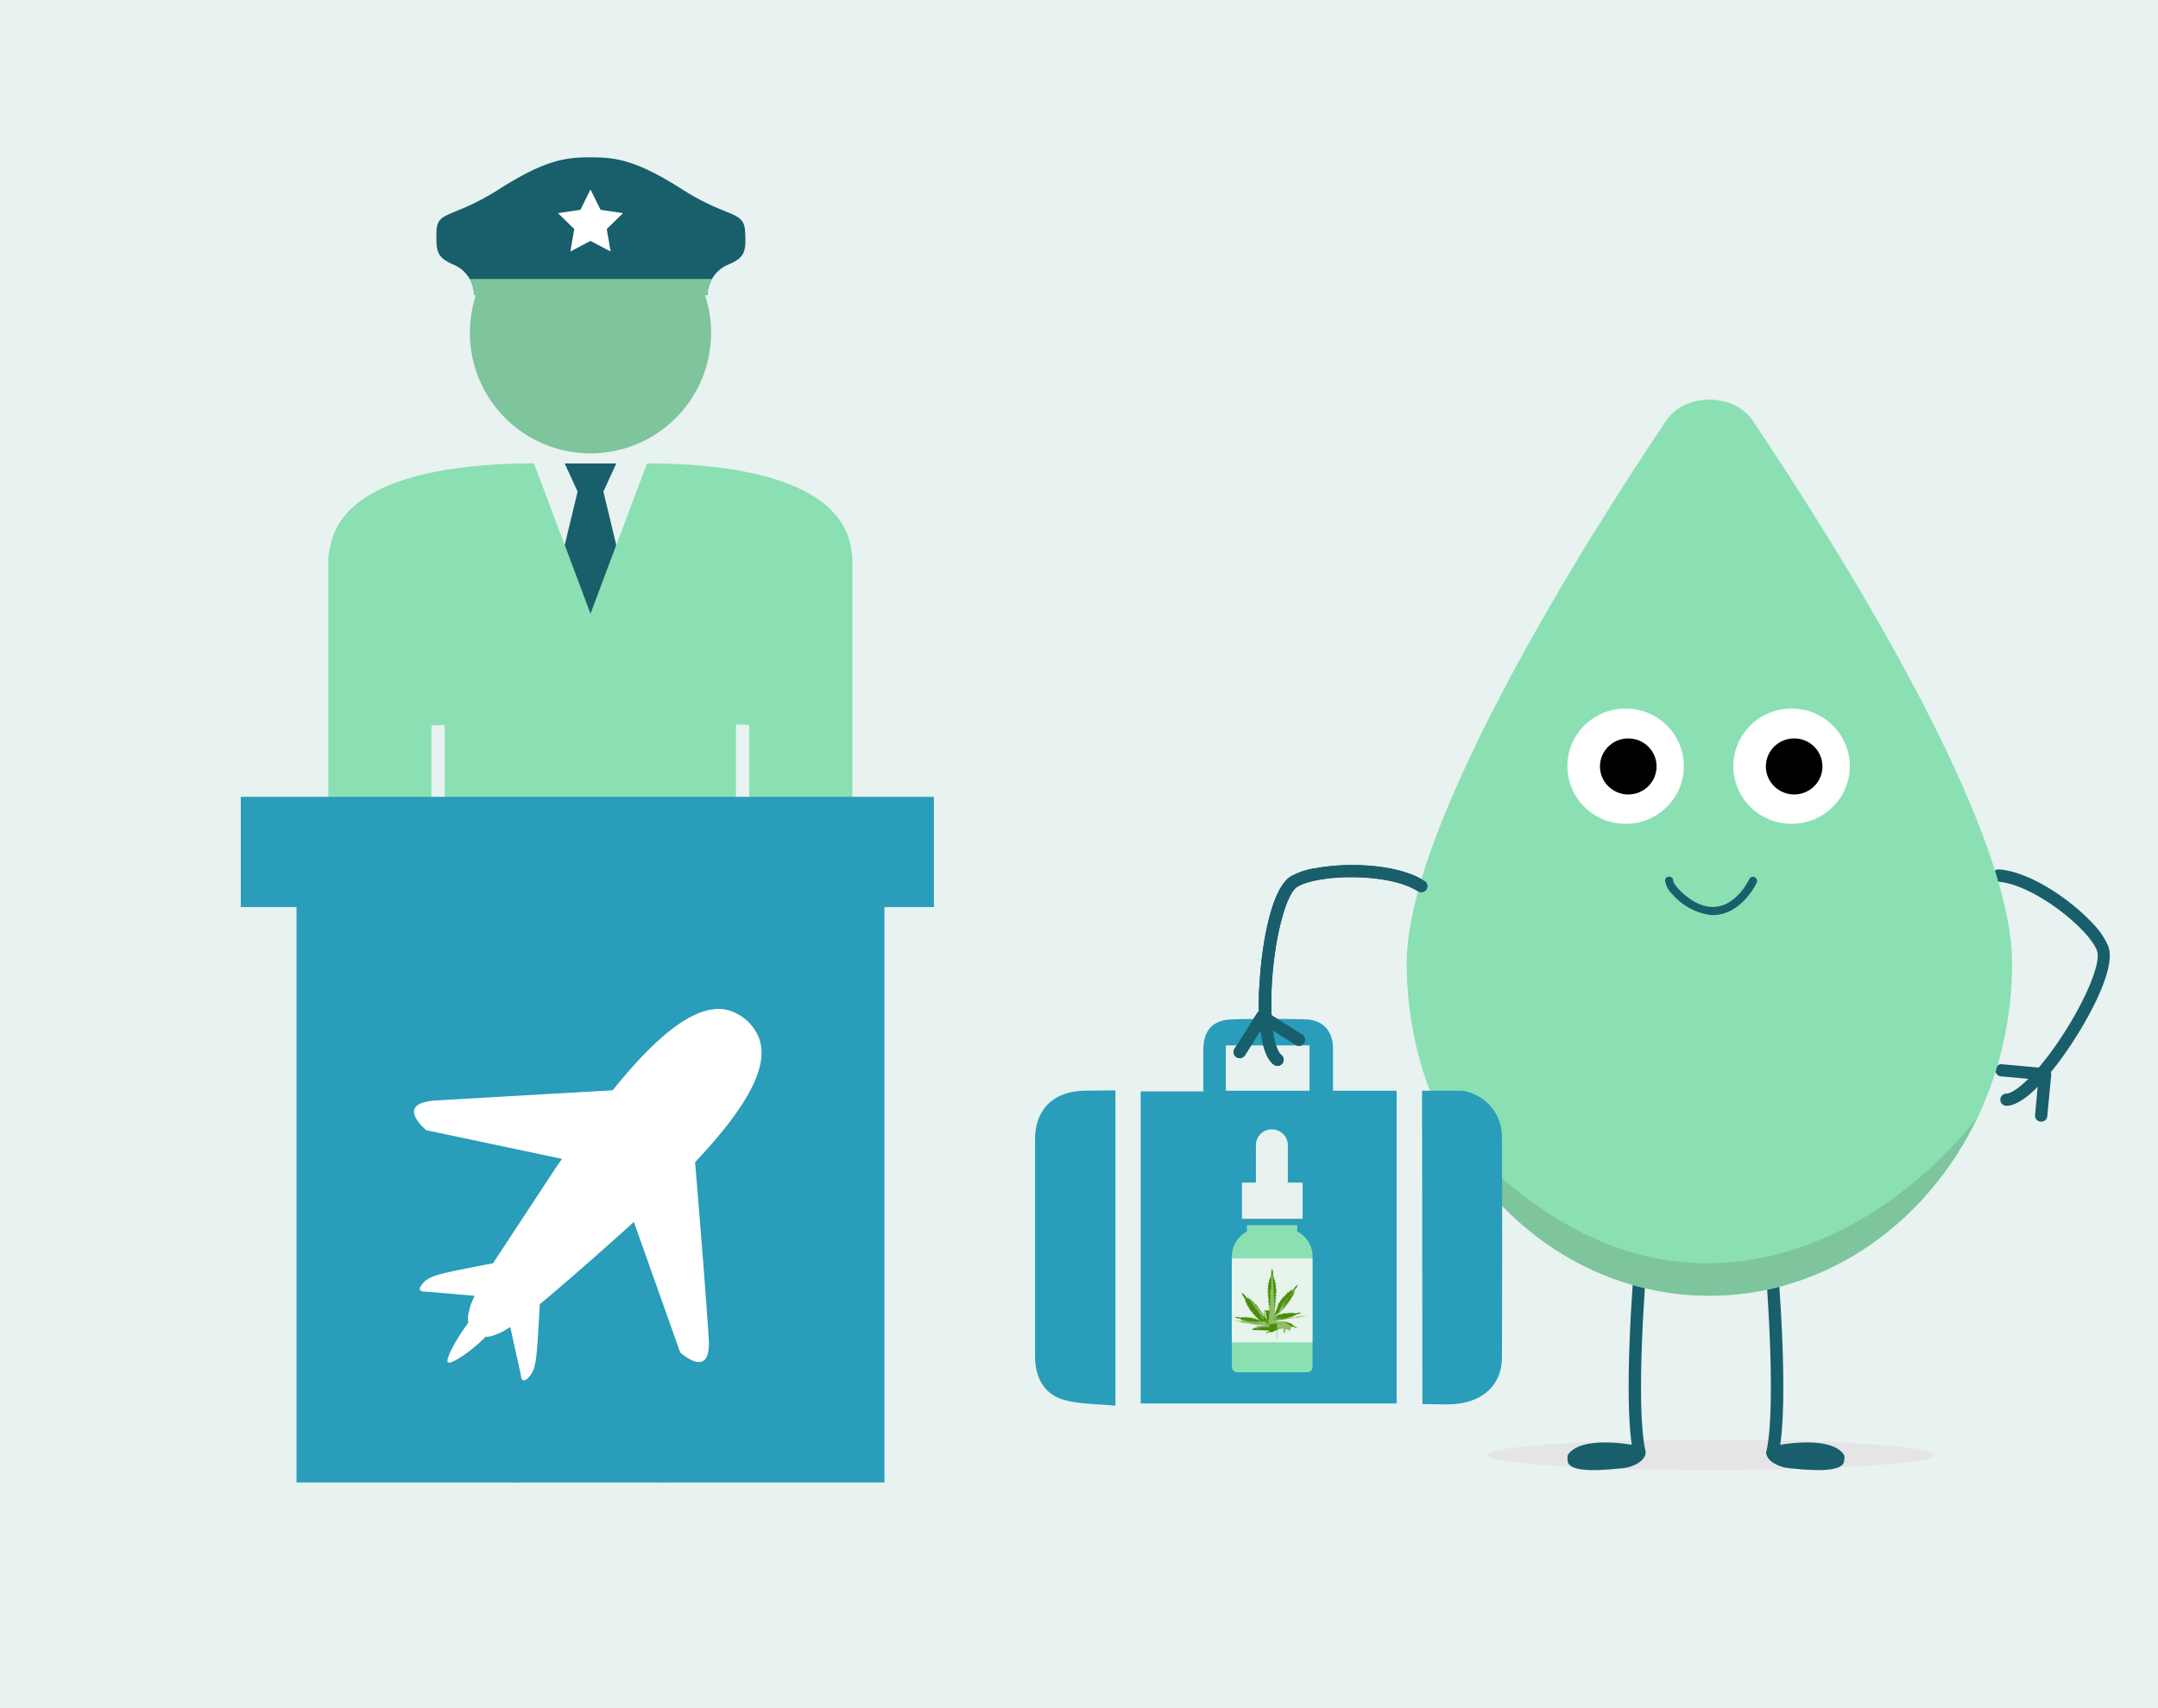 <?xml version="1.0" encoding="UTF-8"?> <svg xmlns="http://www.w3.org/2000/svg" xmlns:xlink="http://www.w3.org/1999/xlink" viewBox="0 0 326.39 258.37"><path d="M0 0h326.4v258.37H0z" fill="#e8f2f1"></path><path d="M107.55 50.34A18.24 18.24 0 1 1 89.31 32.1a18.24 18.24 0 0 1 18.24 18.24z" fill="#7ec49c"></path><path d="M128.7 82.8c-1.93-11-19.85-12.7-30.84-12.7L89.3 92.86 80.77 70.1c-11 0-28.92 1.7-30.85 12.7a7.84 7.84 0 0 0-.27 2v61.93a7.81 7.81 0 1 0 15.61 0v-37l2-.05v104.66c0 5.47 5.52 9.9 11 9.9a9.9 9.9 0 0 0 9.9-9.9v-63.7h2.25v63.7a9.9 9.9 0 0 0 9.9 9.9c5.47 0 11-4.43 11-9.9V109.6l2 .05v37a7.8 7.8 0 1 0 15.6 0v-61.9a7.84 7.84 0 0 0-.22-1.95z" fill="#8ae0b2"></path><path d="M91.26 74.36l1.95-4.25h-7.8l1.95 4.25-1.95 8.1 3.9 10.4 3.9-10.4-1.95-8.1zm11.86-45.76c-7.07-4.5-10.16-4.8-13.8-4.8s-6.74.3-13.8 4.8-9.4 3.2-9.5 6.4.1 4 2.82 5.14a5.13 5.13 0 0 1 2.88 4.5H107a5.13 5.13 0 0 1 2.89-4.5c2.72-1.12 3-1.92 2.8-5.14s-2.52-1.9-9.58-6.4z" fill="#185f6b"></path><path d="M89.3 36.44l3.05 1.6-.58-3.4 2.46-2.4-3.4-.5-1.52-3.08-1.52 3.08-3.4.5 2.46 2.4-.58 3.4 3.04-1.6z" fill="#fff"></path><path d="M71 42.2a4.68 4.68 0 0 1 .69 2.47H107a4.68 4.68 0 0 1 .69-2.47z" fill="#7ec49c"></path><g fill="#299db9"><path d="M44.85 137.2h88.92v87.05H44.85z"></path><path d="M36.42 120.54h104.83v16.67H36.42z"></path></g><path d="M107.2 202.6c-.5-8.16-2.07-26.8-2.07-26.8 7.2-7.63 10.5-13.28 10-17.37a6.73 6.73 0 0 0-.29-1.29 7.05 7.05 0 0 0-5-4.4 5.79 5.79 0 0 0-1.32-.11c-4.1.1-9.27 4.12-15.86 12.3l-26.83 1.54c-6.34.48-1.34 4.5-1.34 4.5L85 175.3l-1.1 1.6-9.34 14.2c-8.45 1.62-9.63 1.85-10.7 3.14s.53 1.14.53 1.14l7.4.64c-.24.5-.45 1-.6 1.36v.07l-.16.45v.08c0 .14-.08.27-.1.4s0 0 0 0a3.56 3.56 0 0 0-.09.39 2.86 2.86 0 0 0 0 1.31c-2 2.68-3.52 5.65-3.1 6s3.34-1.45 5.7-3.87a3 3 0 0 0 1.13-.17 3.57 3.57 0 0 0 .38-.14l.38-.17h.08l.42-.22h.06a19.35 19.35 0 0 0 1.28-.78l1.6 7.23s.05 1.66 1.2.38 1.2-2.45 1.67-11.05c3-2.48 7.13-6.07 12.8-11.15l1.43-1.3 7 19.73s4.7 4.37 4.33-1.97z" fill="#fff"></path><g fill="#185f6b"><path d="M310 161.9a.89.89 0 0 0-.61-.31l-6.55-.6a.92.92 0 1 0-.17 1.83l5.62.52-.5 5.37a.93.93 0 0 0 1.85.17l.6-6.3a.92.92 0 0 0-.21-.67z"></path><path d="M316.8 140c-3.36-3.76-9.7-8.14-14.45-8.48a.93.93 0 0 0-1 .86.92.92 0 0 0 .86 1c5.32.37 13.68 7.07 14.95 10.42.72 1.9-2 8.17-6 14-3.6 5.22-6.52 7.6-7.7 7.63a.92.92 0 1 0 0 1.84c3.1 0 7.5-5.9 9.23-8.44 2.9-4.2 7.48-12.26 6.18-15.68a10.92 10.92 0 0 0-2.06-3.15z"></path><use xlink:href="#B"></use><path d="M196.97 156.44L191.4 153m-.9-4.23c-.17 3-.3 10.35 2.14 12.25"></path><use xlink:href="#C"></use></g><ellipse cx="258.81" cy="220.08" rx="33.79" ry="2.31" fill="#e5e5e5"></ellipse><g fill="#185f6b"><path d="M238 221.38a.92.92 0 0 1-.73-1.49c1.8-2.23 7-1.74 9.53-1.34-1.15-7.76.16-24.45.22-25.2a1 1 0 0 1 1-.84.93.93 0 0 1 .86 1c0 .2-1.53 19.3 0 26a.94.94 0 0 1-1.11 1.1c-3.07-.65-7.9-.95-9 .44a1 1 0 0 1-.77.33z"></path><path d="M237.16 220.5c-.82 2.72 6.5 1.74 8.2 1.6s3.5-1.15 3.5-2.3-1.74-.7-3.45-.8-7.83.08-8.25 1.5zm40.84.88a.94.94 0 0 1-.73-.34c-1.12-1.4-6-1.1-9-.44a.92.92 0 0 1-.85-.26.88.88 0 0 1-.25-.84c1.5-6.7 0-25.8 0-26a.93.93 0 0 1 1.85-.15c.06.75 1.38 17.44.23 25.2 2.53-.4 7.72-.9 9.52 1.34a.91.91 0 0 1-.14 1.29.93.93 0 0 1-.63.2z"></path><path d="M278.86 220.5c.82 2.72-6.5 1.74-8.2 1.6s-3.5-1.15-3.5-2.3 1.74-.7 3.45-.8 7.82.08 8.25 1.5z"></path></g><path d="M265.08 63.63c-2.85-4.24-10.24-4.24-13.08 0-12.65 18.8-39.24 61.3-39.24 82.05 0 27.8 20.5 50.33 45.78 50.33s45.78-22.53 45.78-50.33c0-21.18-26.6-63.24-39.24-82.05z" fill="#8ae0b2"></path><g fill="#fff"><ellipse cx="245.87" cy="115.9" rx="8.81" ry="8.72"></ellipse><ellipse cx="270.97" cy="115.9" rx="8.81" ry="8.72"></ellipse></g><path d="M217 167c7.3 17.16 23.13 29 41.5 29 17.62 0 32.93-10.95 40.58-27 0 0-15.95 22.1-41 22.1S217 167 217 167z" fill="#7ec49c"></path><path d="M259 138.42h-.23a9.2 9.2 0 0 1-5.76-3.08 3.67 3.67 0 0 1-1.18-2.14.62.62 0 0 1 1.24.06c.07.7 2.9 3.82 5.75 3.93 3.74.18 5.73-4.17 5.75-4.2a.63.63 0 0 1 .83-.3.61.61 0 0 1 .3.81c-.08.2-2.32 4.93-6.7 4.93z" fill="#185f6b"></path><ellipse cx="246.27" cy="115.94" rx="4.28" ry="4.24"></ellipse><ellipse cx="271.36" cy="115.94" rx="4.28" ry="4.24"></ellipse><path d="M172.53 212.3v-47.2H182v-6.3c0-2.9 1.4-4.5 4.32-4.6q5.57-.15 11.13 0c2.66.08 4.15 1.77 4.16 4.43V165h9.63v47.3zM185.4 165h12.66v-6.86H185.4zm-16.7-.06v47.7c-2.62-.26-5.26-.2-7.7-.86-3.1-.84-4.43-3.44-4.45-6.53v-33c.05-4.62 3-7.25 7.68-7.26zm46.38.06h6a7 7 0 0 1 6.08 6.85q.07 16.77 0 33.54c0 4-2.82 6.67-7.16 7-1.57.12-3.15 0-4.87 0z" fill="#299db9"></path><path d="M196.2 186.3v-1.76h-7.6v1.76a4.24 4.24 0 0 0-2.28 3.75v16.74a.8.8 0 0 0 .84.79h10.54a.79.79 0 0 0 .82-.79V190a4.26 4.26 0 0 0-2.31-3.71z" fill="#8ae0b2"></path><path d="M196.33 185.13c0 .1 0 .14-.13.14h-7.58a.14.14 0 0 1-.16-.14v-.08c0-.1.07-.2.16-.2h7.58c.1 0 .13.12.13.2z" fill="#d0dfdf"></path><g fill="#e8f2f1"><path d="M194.78 173.1a2.42 2.42 0 0 0-4.83 0v5.9h4.83v-5.84z"></path><path d="M187.84 184.4v-5.35c0-.08 0-.16.12-.16h8.9a.17.17 0 0 1 .16.16v5.35z"></path></g><path d="M196.85 185.33H188c-.08 0-.12 0-.12-.1v-.82H197v.82c0 .08-.07.1-.15.1z" fill="#299db9"></path><path d="M186.3 190.35h12.2v12.7h-12.2z" fill="#e6f4eb"></path><path d="M189.4 201.18c-.07 0-.07-.05-.07-.06l.24-.07c-.07 0-.07 0-.07-.06l.24-.05c-.07 0-.07 0-.07-.06h.26c-.06-.06-.06-.08-.06-.08h.24v-.07h.57l-.05-.05c-.05-.05 0 0 0 0h.23c-.05-.06 0-.07 0-.07h.2v-.07c0-.07 0 0 0 0h.2v-.06c0-.06 0 0 0 0h.18v-.05c0-.05 0 0 0 0h.43a0 0 0 0 1 0 0h-.36v-.06h-.37a.05.05 0 0 1 0 0h-.23v-.06l-.3.1s0-.05.05-.1l-.35.1a.21.21 0 0 1 0-.11l-.33.1s0-.07.05-.12l-.34.08s0-.08.06-.13l-.4.06s0-.06.06-.13l-.4.06s0-.08.06-.14h-.37a0 0 0 0 1 0 0s0-.06.06-.13h-.4a0 0 0 0 1 0 0l.1-.1h-.38l.1-.12h-.37l.1-.1h-.3l.08-.1-.28-.07a1.68 1.68 0 0 1-.56-.18l-.1-.07h.22a1.73 1.73 0 0 1 .49.08l.28.06v-.1l.3.07v-.13l.34.14v-.14a0 0 0 0 1 0 0l.34.16c-.05-.12 0-.13 0-.14l.34.2a.42.42 0 0 1 0-.16l.32.18v-.13l.35.24a.37.37 0 0 1 0-.14l.33.23v-.14l.27.22v-.13l.26.22a.34.34 0 0 1 0-.11l.26.24v-.1l.23.24v-.1l.2.2v-.08c0-.02 0 0 0 0l.06.05.15.1a.07.07 0 0 1 0 0 4.36 4.36 0 0 0 .53.31l-.17-.14-.15-.13-.13-.1-.12-.08h-.01l-.22-.12-.1-.05h-.1l-.17-.06a.05.05 0 0 1 0 0l-.4-.14s.07 0 .13-.06l-.42-.2s.07 0 .12-.07l-.4-.18s.08-.06.14-.08l-.4-.2s.1-.06.16-.08l-.44-.26a.4.4 0 0 1 .17-.07l-.46-.27a.44.44 0 0 1 .17-.08l-.4-.25s.1-.06.17-.08l-.38-.3h.2l-.36-.3h.2l-.34-.32a0 0 0 0 1 0 0h.17l-.26-.3h.18l-.23-.3h.05a1.93 1.93 0 0 1-.39-.62v-.15l.13.1a2 2 0 0 1 .5.54v-.05l.22.3c0-.14.06-.14.07-.14l.24.3c0-.16.06-.16.07-.16l.23.4c.05-.17.07-.17.08-.17l.2.42c.05-.17.07-.17.08-.17l.17.47c.05-.08.1-.16.14-.16l.16.42c0-.06.08-.13.1-.13l.14.5q.1-.15.12-.15l.13.5c.05-.07.1-.14.12-.14l.1.43c0-.06.1-.12.12-.12l.07.43.06-.08h.05v.4s0-.08.08-.1 0 0 0 0V198a.34.34 0 0 0 0 .1v.17s0-.07.07-.08 0 0 0 .05v.36l.05.23v.25l.12.32a1 1 0 0 0 .07.15l.06.15a1 1 0 0 0 0-.17v-.2l-.06-.2a1.39 1.39 0 0 0-.06-.19.5.5 0 0 0 0-.13v-.07h.06l-.1-.23c0-.07-.07-.14-.1-.22v-.06h.76l-.06-.1-.1-.17a.1.1 0 0 0 0-.05.3.3 0 0 1 .12 0v-.08l-.06-.1a.61.61 0 0 1-.07-.1.08.08 0 0 1 0-.05h.14l-.05-.1-.06-.1-.1-.2a0 0 0 0 1 0 0h.14l-.05-.1-.06-.1a.83.83 0 0 0-.07-.13s-.06-.1 0-.1h.16l-.22-.44a0 0 0 0 1 0 0 .7.7 0 0 1 .18.05l-.22-.53a.82.82 0 0 1 .19.06l-.22-.56a.77.77 0 0 1 .19.05l-.18-.5a.64.64 0 0 1 .18.06l-.14-.54a0 0 0 0 1 0 0 .55.55 0 0 1 .18.1l-.1-.52a.55.55 0 0 1 .18.1l-.08-.52a.77.77 0 0 1 .15.11v-.44a.48.48 0 0 1 .16.08v-.4h.06a2.23 2.23 0 0 1 .08-.82l.06-.17.06.17a2.17 2.17 0 0 1 .07.82h.06v.4a.3.3 0 0 1 .12-.08v.44c.05 0 .13-.1.16-.1l-.08.53a.55.55 0 0 1 .18-.1l-.1.52a.68.68 0 0 1 .18-.1 0 0 0 0 1 0 0l-.17.54a.83.83 0 0 1 .21-.06l-.15.5a.64.64 0 0 1 .17-.05l-.23.56a.82.82 0 0 1 .19-.06l-.22.53a.7.7 0 0 1 .18-.05 0 0 0 0 1 0 0l-.22.44h.16c.06 0 0 0 0 .08a.47.47 0 0 0-.05.1l-.13.23v.06a.35.35 0 0 1 .14 0 .21.21 0 0 1 0 .07l-.06.1-.12.2h.14c.06 0 0 .05 0 .07l-.06.1-.13.2h.1v.15l-.1.18h.1a.67.67 0 0 1-.06.15c0 .08-.08.16-.12.25v.13h.07a0 0 0 0 1 0 0 6.66 6.66 0 0 0-.26.9 4.21 4.21 0 0 0 .28-.76v.05a3.55 3.55 0 0 1 .12-.51l.07.08c.07.08 0-.36.06-.36s.05 0 .08.1V198s.06 0 .1.1a.51.51 0 0 0 0-.13 1.7 1.7 0 0 1 0-.22v-.06s.08 0 .1.1 0-.1 0-.14v-.3l.06.08.1-.43s.08.07.12.14l.14-.5s.06.05.1.15l.15-.5a.64.64 0 0 0 .1.13l.17-.42a1.08 1.08 0 0 0 .13.16l.17-.47.08.17.2-.42.08.17.23-.4.06.16.24-.3.06.14.23-.3a0 0 0 0 1 0 0v.05a2 2 0 0 1 .49-.54l.14-.1-.05.15a2.17 2.17 0 0 1-.4.62h.05a0 0 0 0 1 0 0l-.22.3h.17l-.26.3h.17l-.35.33h.2l-.36.3h.18l-.4.3c.08 0 .16.05.17.08l-.4.25a.51.51 0 0 1 .18.08l-.46.27a.46.46 0 0 1 .18.07l-.44.26c.07 0 .16 0 .17.08l-.4.2c.06 0 .14.05.15.08l-.4.18a.3.3 0 0 1 .13.07l-.42.2a.23.23 0 0 1 .14.06l-.4.14s.1 0 .1.06l-.33.14h.1l-.46.24h.06a0 0 0 0 1 0 0 3.77 3.77 0 0 0-.67.49 3.11 3.11 0 0 0 .56-.31.07.07 0 0 1 0 0l.15-.13.13-.1v.06l.05-.05a.14.14 0 0 1 0 .09l.05-.05.06-.07.06-.06v.06l.14-.12a.07.07 0 0 1 0 .05v.05l.06-.05.07-.06a.6.6 0 0 0 .08-.08.18.18 0 0 1 0 .13v-.05h.07l.1-.07a.09.09 0 0 1 0 0 .21.21 0 0 1 0 .08l.07-.05.15-.1s.08-.08.1-.05a.24.24 0 0 1 0 .14l.35-.24v.13h.07l.08-.05.12-.06a0 0 0 0 1 0 0v.14l.34-.2v.14l.33-.16v.14l.34-.13v.13l.3-.07v.1l.28-.06a1.74 1.74 0 0 1 .5-.08h.2l-.1.07a1.62 1.62 0 0 1-.55.18l-.28.07c.1.1.08.1.08.1h-.3c.1.08.1.1.1.1h-.37c.1.1.1.1.1.12h-.4c.1.08.1.1.1.1h-.4c.05.07.07.1.06.13s0 0 0 0h-.37c0 .06.07.12.06.14l-.4-.06c.05.07.07.1.06.13s0 0 0 0l-.4-.06s.07.1.06.13l-.33-.08v.07h-.3v.06h-.3v.06h-1.52a1.57 1.57 0 0 0 .32.05h.9v.06h1.4a0 0 0 0 1 0 0h.24a0 0 0 0 1 0 0h.27l-.05.07h.3l-.05.07h.23l-.06.08h.27l-.07.06h.23l-.07.06.23.07-.07.06.18.08a0 0 0 0 1 0 0l-.06.06.18.07a1.28 1.28 0 0 1 .35.19l.07.07h-.1a1.22 1.22 0 0 1-.37-.12l-.18-.08v.1l-.18-.1a.17.17 0 0 1 0 .07h-.05l-.1-.08a.13.13 0 0 1 0 .06l-.1-.08a.13.13 0 0 0 0 .06l-.1-.08v.1h-.05a.19.19 0 0 1 0 .08h-.05v-.05l-.05-.05a.07.07 0 0 1 0 .05l-.06-.06-.05-.06v.07c0 .07 0 0 0 0l-.05-.07a.06.06 0 0 1 0 0v-.06a.06.06 0 0 1 0 0 0 0 0 0 1 0 0v-.08s0 .07 0 0a.22.22 0 0 1 0-.08v-.05l-.07-.08a.46.46 0 0 0-.07-.07l-.07-.06-.08-.06h-.08v1.52h-.15v-1.52l-.17.12-.08.07a.6.6 0 0 1-.08.08 1.71 1.71 0 0 0-.11.14s-.06.07-.08.06 0 0 0 0l-.1.12a.07.07 0 0 1 0 0v.06l-.06.1a0 0 0 0 0 0 0 .07.07 0 0 1 0 0v.06l-.08.1a0 0 0 0 1 0 0v-.05.06a.86.86 0 0 0-.07.1s-.05-.06-.05-.08v.06l-.08.1v-.06l-.1.1v-.07l-.07.07-.1.1s-.05-.07-.05-.1l-.15.15h-.05c-.05 0 0 0 0 0a.09.09 0 0 1 0 0l-.2.16v-.1l-.1.08a0 0 0 0 1 0 0h-.06l-.1.07v-.1h-.06l-.1.05v-.08l-.17.08a1.22 1.22 0 0 1-.37.12h-.1l.08-.07a1.08 1.08 0 0 1 .34-.19l.17-.07c-.06 0-.06-.05-.06-.06a0 0 0 0 1 0 0z" fill="#488d07"></path><path d="M195.12 201.4v-.1l-.17-.08a.42.42 0 0 1 0 .12v.02a.42.42 0 0 0 0-.12.1.1 0 0 0-.05 0l-.14-.06v.12a.42.42 0 0 0 0-.12h-.05l-.14-.06a.65.65 0 0 1 0 .13v.1a.64.64 0 0 1 0-.09.73.73 0 0 0 0-.12.15.15 0 0 0-.06-.06h-.13a.34.34 0 0 1 0 .12.64.64 0 0 0 0 .09.08.08 0 0 0 0 0v-.2a.05.05 0 0 0 0 0l-.14-.07v.12a.51.51 0 0 1 0 .09.29.29 0 0 0 0-.09.43.43 0 0 0-.05-.12l-.12-.05a.56.56 0 0 1 0 .12.29.29 0 0 1 0 .09v-.08a.43.43 0 0 0 0-.12h-.1v.12a.19.19 0 0 0 0 .08v-.1a.49.49 0 0 0 0-.11h-.08a.46.46 0 0 1 0 .09v.07-.07a.34.34 0 0 0 0-.1h-.1v.06h-.08a.64.64 0 0 1 0 .07v.1a.14.14 0 0 1 0-.07v-.08h-.08v.15a0 0 0 0 1 0 0v-.07s0-.1-.05-.1l-.1-.05v.06a0 0 0 0 1 0 0 .09.09 0 0 0 0-.06l-.26-.12v1.53h-.08v-2.26l-.26.12a.09.09 0 0 0 0 .06v-.06l-.1.05v.17a0 0 0 0 1 0 0v-.15h-.1v.08a.14.14 0 0 1 0 .07v.05-.14a.64.64 0 0 1 0-.07h-.08v.05-.1h-.1v.1a.24.24 0 0 0 0 .08.31.31 0 0 1 0-.08v-.1h-.07a.49.49 0 0 0 0 .11v.1a.19.19 0 0 0 0-.08.42.42 0 0 1 0-.12h-.12a.43.43 0 0 0-.05.12v.08a.29.29 0 0 1 0-.09.27.27 0 0 1 0-.12l-.12.05a.43.43 0 0 0 0 .12.29.29 0 0 0 0 .09.08.08 0 0 0 0 0 .64.64 0 0 0 0-.09v-.12l-.14.07a.05.05 0 0 0 0 0s0 .1-.05.12a.29.29 0 0 1 0 .09.64.64 0 0 0 0-.09.34.34 0 0 1 0-.12h-.13a.15.15 0 0 0-.06.06.73.73 0 0 0-.05.12.64.64 0 0 1 0 .09.29.29 0 0 0 0-.09.65.65 0 0 1 0-.13l-.14.06a.42.42 0 0 0 0 .12v.1a.37.37 0 0 1 0-.09.56.56 0 0 1 0-.12l-.14.06a.1.1 0 0 0 0 0 .42.42 0 0 0 0 .12.64.64 0 0 1 0 .07v-.1a.42.42 0 0 1 0-.12l-.18.08a.46.46 0 0 0 0 .09v.06a.64.64 0 0 1 0-.09l-.17.08v.1a0 0 0 0 1 0 0 .46.46 0 0 1 0-.09l-.18.08a0 0 0 0 0 0 0l-.3.14-.22.1.22-.1.3-.14h.13l.17-.08h-.08.1l.17-.08h-.08.15l.15-.07-.12-.06h-.05a.08.08 0 0 1 .05 0h.15H190l.13-.06a.67.67 0 0 1-.13.59l-.08-.05h.3l.13-.06a.39.39 0 0 1-.11-.06h-.08.08a.25.25 0 0 0 .12 0h.18a.39.39 0 0 1-.11-.06l-.08-.05h.08a.25.25 0 0 0 .12 0l.14-.06h-.06a.42.42 0 0 0 .12 0h.07l.1-.05h-.1l.12.05h.18l-.1-.05h-.08.1l.12.05h.36l.1.05h.07l.1-.05h-.02.1l.27-.12-.5-.12h-.06l-.08.05.08-.05h-.16a.71.71 0 0 0-.15.08l-.08.06a0 0 0 0 1 0 0l.08-.07a.39.39 0 0 1 .1-.08h-.2l-.12.07h-.08l.07-.06.1-.06H191a.53.53 0 0 0-.14.08h-.14l.12-.1.13-.1h-.23l-.13.08-.1.07.1-.08.1-.1h-.22a.78.78 0 0 0-.15.1h-.05l-.1.08h-.05l.1-.1.14-.1h-.3l-.16.1-.1.08h-.06l.1-.08.15-.1-.18-.05h-.1a1.4 1.4 0 0 0-.16.1h-.05l-.1.08a.09.09 0 0 1-.06 0h.06a.45.45 0 0 1 .1-.09l.15-.1h-.33a.49.49 0 0 0-.15.1h-.05l-.1.08h-.05a0 0 0 0 1 0 0l.1-.08.15-.1-.2-.05h-.1l-.15.1h-.05l-.1.08h-.06a.09.09 0 0 0 0 0l.1-.08a.76.76 0 0 1 .16-.11h-.35a.7.7 0 0 0-.16.1l-.1.1.1-.08.15-.1-.23-.05h-.12a.49.49 0 0 0-.15.1h-.05l-.07.06.07-.06a.65.65 0 0 1 .15-.1l-.28-.06h-.1l-.1.07v-.05h.05l.12-.08-.28-.06h-.08l-.1.08a.49.49 0 0 1 .12-.08l-.28-.07H187l-.6-.14-.24-.06.24.05.6.13v-.05h.06l.28.06a.42.42 0 0 1-.07-.12v-.05a.35.35 0 0 0 .07.11l.27.06a.4.4 0 0 1-.06-.13v-.05a.35.35 0 0 0 .07.12h.07l.26.06a1.31 1.31 0 0 1-.09-.17.54.54 0 0 1 0-.11 0 0 0 0 1 0 0v.07a.47.47 0 0 0 .08.14.13.13 0 0 0 .09 0h.2a.68.68 0 0 1-.09-.17v-.17a0 0 0 0 1 0 0l.07.12v.05a.86.86 0 0 0 .1.16.19.19 0 0 0 .09 0l.2.05a.67.67 0 0 1-.08-.17v-.05s0-.1-.05-.12v.05l.06.12a.83.83 0 0 0 .09.16.16.16 0 0 0 .09.05l.2.05a.56.56 0 0 1-.09-.17 1.34 1.34 0 0 0-.06-.12v-.05l.06.12v.05a.54.54 0 0 0 .1.16.2.2 0 0 0 .09.05h.22a1.19 1.19 0 0 1-.08-.16v-.06a.61.61 0 0 1-.05-.12v.05a1.33 1.33 0 0 0 .06.12l.1.16h.28a.61.61 0 0 1-.09-.16.33.33 0 0 0 0-.12v-.06a0 0 0 0 1 0 0v.06a.67.67 0 0 1 .06.12v.05a.49.49 0 0 0 .1.15.12.12 0 0 0 .08 0l.18.05-.08-.16v-.06l-.06-.12v-.05.05l.06.12a.54.54 0 0 0 .1.16h.2l-.05-.1v-.14a0 0 0 0 0 0 0 .25.25 0 0 0 0 .07v.06l.07.1h.2l-.06-.13c0-.07-.07-.13-.06-.13v.13a.62.62 0 0 0 .08.12h.18l-.05-.1v-.1a.56.56 0 0 0 .05.08l.07.1h.14a.93.93 0 0 1-.05-.1v-.12a1.17 1.17 0 0 0 .07.15.17.17 0 0 0 .09.1h.16a.41.41 0 0 1-.05-.09s.06.1.1.12l.52.12-.4-.52h-.05a.27.27 0 0 0-.12 0h.1l-.13-.16a.6.6 0 0 0-.21 0h-.12.33l-.1-.14a.1.1 0 0 0-.05 0 .65.65 0 0 0-.17 0h-.22.4l-.1-.13h-.07a.49.49 0 0 0-.2 0h.9l-.12-.15-.05-.05h-.01l-.1-.12-.07-.06a.83.83 0 0 0-.22 0h.23l-.15-.2-.07-.07a.85.85 0 0 0-.23 0h-.3.56l-.15-.2a.16.16 0 0 0-.08-.06 1.6 1.6 0 0 0-.23 0h.24l-.18-.23a.13.13 0 0 0-.07-.06 2.08 2.08 0 0 0-.23 0 .59.59 0 0 1 .21 0l-.16-.22a.42.42 0 0 0-.13-.08.75.75 0 0 0-.23 0h-.32.6l-.18-.24a.16.16 0 0 0-.09-.07h-.23a.86.86 0 0 1 .23 0l-.18-.23a.25.25 0 0 0-.1-.08.82.82 0 0 0-.23 0 .86.86 0 0 1 .23 0l-.22-.28a.34.34 0 0 0-.06-.06h-.28a0 0 0 0 1 0 0h.35l-.2-.28H189l-.22-.3-.06-.05h-.13.15l-.5-.66a.77.77 0 0 1-.14-.2l.15.2.5.65v-.02a.25.25 0 0 0 0 .09l.22.28a.75.75 0 0 1 0-.17v.1a1.37 1.37 0 0 0 0 .16.09.09 0 0 0 0 0l.22.3a1 1 0 0 1 0-.18v-.15a.07.07 0 0 1 0 .05v.1a.55.55 0 0 0 0 .17.15.15 0 0 0 0 .09l.2.26a1.14 1.14 0 0 1 0-.24v-.02a.81.81 0 0 0 0 .2.54.54 0 0 0 0 .11l.18.22a.93.93 0 0 1 0-.23v-.23a.22.22 0 0 0 0-.08 0 0 0 0 1 0 0v.3a1.81 1.81 0 0 0 0 .23.22.22 0 0 0 .05.11l.17.22c0-.07 0-.15.05-.23v-.07a1.24 1.24 0 0 0 0-.16.64.64 0 0 1 0-.07v.1a1.36 1.36 0 0 1 0 .17v.07a.91.91 0 0 0 0 .23.21.21 0 0 0 .05.12l.16.2a1.89 1.89 0 0 1 .05-.23v-.23a.25.25 0 0 0 0-.08 0 0 0 0 1 0 0 .22.22 0 0 1 0 .08 1.22 1.22 0 0 1 0 .17v.07a.58.58 0 0 0 0 .23.21.21 0 0 0 .05.12l.17.22a1 1 0 0 1 .05-.23v-.23a.25.25 0 0 0 0-.08.25.25 0 0 1 0 .08v.24a1.6 1.6 0 0 0 0 .23.21.21 0 0 0 0 .1l.15.2a1 1 0 0 1 .05-.22v-.23a.25.25 0 0 0 0-.08 0 0 0 0 1 0 0 0 0 0 0 1 0 0 .25.25 0 0 1 0 .08 1.1 1.1 0 0 1 0 .16v.07a.63.63 0 0 0 0 .23.19.19 0 0 0 .05.1l.14.2a2.25 2.25 0 0 1 .05-.22v-.07a1.24 1.24 0 0 0 0-.16.2.2 0 0 0 0-.07.17.17 0 0 1 0 .07 1.22 1.22 0 0 1 0 .17v.07a.61.61 0 0 0 0 .23.24.24 0 0 0 .05.1l.1.12a1.1 1.1 0 0 1 0-.16v-.18a.06.06 0 0 1 0 0 .36.36 0 0 1 0 .1v.1a.4.4 0 0 0 0 .15.11.11 0 0 0 0 .06l.12.16v-.18a.58.58 0 0 1 .05-.18.67.67 0 0 1 0 .1v.1a1.49 1.49 0 0 0 0 .17v.1l.1.13a1.21 1.21 0 0 1 0-.14v-.06.1a.34.34 0 0 0 0 .14.14.14 0 0 0 0 .06l.1.14v-.14a1.31 1.31 0 0 1 0-.15 0 0 0 0 1 0 0 0 0 0 0 1 0 0v.36l.12.17v-.2a.13.13 0 0 0 0 .06.37.37 0 0 0 0 .18l.42.54v-.74a.12.12 0 0 0 0-.07c0-.05-.07-.08-.1-.1h.06a.53.53 0 0 1 .11.09v-.23l-.16-.2-.1-.1a0 0 0 0 1 0 0l.12.08.14.12v-.2a.14.14 0 0 0 0-.07.75.75 0 0 0-.13-.15l-.1-.1h-.05.06l.1.08.12.12v-.2a.46.46 0 0 0 0-.09l-.16-.16-.08-.07-.08-.08a.67.67 0 0 1 .18.13l.18.15v-.22a.11.11 0 0 0 0-.06 1 1 0 0 0-.15-.16l-.12-.1.13.1a.65.65 0 0 1 .16.13v-.18a.18.18 0 0 0 0-.1 1.07 1.07 0 0 0-.18-.19h-.06c-.06 0-.1-.1-.14-.12a.19.19 0 0 1-.06-.07l.06.06a1 1 0 0 0 .15.11h.07a1.66 1.66 0 0 1 .19.18v-.28a.2.2 0 0 0 0-.11 1.07 1.07 0 0 0-.18-.19l-.06-.05c-.06 0-.1-.1-.14-.12l-.06-.07.06.06.15.1.07.05a1.8 1.8 0 0 1 .2.18v-.28a.2.2 0 0 0 0-.11 1 1 0 0 0-.18-.18l-.06-.05-.14-.12-.06-.07a0 0 0 0 1 0 0l.06.06.15.1.07.05a1.16 1.16 0 0 1 .2.18v-.33a.2.2 0 0 0 0-.11.05.05 0 0 0 0 0 1 1 0 0 0-.18-.18l-.06-.05-.14-.12-.06-.07.06.06a1 1 0 0 0 .15.11l.06.05a1.3 1.3 0 0 1 .21.18v-.3a.32.32 0 0 0-.06-.16 1 1 0 0 0-.18-.18l-.06-.05-.14-.13a.17.17 0 0 1-.06-.06 0 0 0 0 1 0 0l.06.06.15.1.06.05a1.3 1.3 0 0 1 .21.18v-.32a.24.24 0 0 0 0-.12.05.05 0 0 0 0 0 .82.82 0 0 0-.19-.18l-.06-.05-.14-.12.15.12.06.05a1.62 1.62 0 0 1 .19.17v.05-.34a.32.32 0 0 0 0-.14 1.13 1.13 0 0 0-.19-.19l-.06-.05-.1-.08.1.08h.06a1.66 1.66 0 0 1 .19.18v-.4a.29.29 0 0 0 0-.09.78.78 0 0 0-.13-.13l-.06-.05v-.05l.08.05.08.06a.69.69 0 0 1 .15.13v-.4a.19.19 0 0 0 0-.08l-.14-.13h-.05.06a.92.92 0 0 1 .14.13V193a.12.12 0 0 0 0-.09v-.05s-.05 0 0-.06l.06.05h.05V192a1 1 0 0 1 0-.24v1.2l.05-.06.06-.05v.05a.2.2 0 0 0 0 .1v.4a.69.69 0 0 1 .15-.13h.01a1.56 1.56 0 0 0-.13.13.19.19 0 0 0 0 .08v.4l.16-.13h.1l-.05.05h-.06a.87.87 0 0 0-.14.12.17.17 0 0 0 0 .1v.36a1.8 1.8 0 0 1 .2-.18l.1-.06.1-.07-.08.08-.1.08-.16.16a.28.28 0 0 0 0 .13v.32a1.16 1.16 0 0 1 .2-.18l.07-.05.14-.1-.14.12-.07.05a1.09 1.09 0 0 0-.18.19.25.25 0 0 0 0 .13v.32a1.16 1.16 0 0 1 .2-.18l.07-.05.14-.1.07-.06a0 0 0 0 1 0 0l-.06.07-.14.12-.06.05a1.62 1.62 0 0 0-.19.18.24.24 0 0 0 0 .15v.3a1.16 1.16 0 0 1 .2-.18l.07-.05.14-.1.07-.06-.06.07-.14.12-.06.05a1.14 1.14 0 0 0-.19.19.26.26 0 0 0 0 .15v.3a1.12 1.12 0 0 1 .2-.17l.07-.05.14-.1.07-.06a0 0 0 0 1 0 0l-.06.07-.14.12-.06.05a1.62 1.62 0 0 0-.19.18.31.31 0 0 0 0 .13v.28l.2-.18.07-.05.14-.1.07-.06-.06.07-.14.12-.06.05a1.7 1.7 0 0 0-.19.19.22.22 0 0 0 0 .12v.27a1 1 0 0 1 .19-.17h.07l.14-.1.07-.06-.06.07-.14.12h-.06l-.2.2a.37.37 0 0 0 0 .12v.17a.94.94 0 0 1 .14-.12l.08-.06.1-.06-.1.07-.07.07-.12.13a.13.13 0 0 0 0 .08v.22l.16-.14.16-.12-.07.08-.08.08a.42.42 0 0 0-.13.14.19.19 0 0 0 0 .09v.2l.12-.1.1-.08H193l-.1.1a.58.58 0 0 0-.11.13.08.08 0 0 0 0 .06v.2a.45.45 0 0 1 .13-.1l.15-.1-.18.15a.21.21 0 0 0-.1.15v.24l.12-.1h.07a.1.1 0 0 1-.05 0s-.13.12-.13.16v.76l.4-.53a.37.37 0 0 0 0-.18.35.35 0 0 1 0-.06.39.39 0 0 1 0 .14l.13-.17a.18.18 0 0 0 0-.16s0-.14-.05-.2 0 0 0 0v.08a.44.44 0 0 1 0 .14l.12-.14a.14.14 0 0 0 0-.06.71.71 0 0 0 0-.14.36.36 0 0 0 0-.11v-.1a0 0 0 0 1 0 0 .1.1 0 0 1 0 0v.17a.93.93 0 0 1 0 .14l.1-.13a.2.2 0 0 0 0-.09 1.49 1.49 0 0 0 0-.17v-.1a.67.67 0 0 1 0-.1v.36l.12-.16a.07.07 0 0 0 0-.06 1 1 0 0 0 0-.15v-.1a.36.36 0 0 0 0-.1v-.08a.54.54 0 0 0 0 .1.31.31 0 0 0 0 .08 1.24 1.24 0 0 1 0 .16l.1-.12a.47.47 0 0 0 .05-.1 1.81 1.81 0 0 0 0-.23v-.24a1.42 1.42 0 0 0 .05.16v.07a.93.93 0 0 1 0 .22l.15-.2a.31.31 0 0 0 .05-.1 2.08 2.08 0 0 0 0-.23v-.23a1.31 1.31 0 0 0 .05.15v.08a2.07 2.07 0 0 1 0 .22l.15-.2a.24.24 0 0 0 .05-.1.85.85 0 0 0 0-.23v-.07a1.36 1.36 0 0 1 0-.17v-.08.3a1.89 1.89 0 0 1 .05.23l.17-.22a.31.31 0 0 0 .05-.12 1.6 1.6 0 0 0 0-.23v-.24l.05.16v.07a.93.93 0 0 1 0 .23l.16-.2a.34.34 0 0 0 .06-.12 1.81 1.81 0 0 0 0-.23v-.01a.68.68 0 0 1 0 .23l.17-.22a.16.16 0 0 0 0-.11 1.81 1.81 0 0 0 0-.23v-.07a1.43 1.43 0 0 1 0-.16.06.06 0 0 1 0 0 .1.1 0 0 1 0 0 .62.62 0 0 0 0 .16v.07a.93.93 0 0 1 0 .23l.17-.22a.18.18 0 0 0 .05-.11.51.51 0 0 0 0-.2v-.2a.4.4 0 0 1 0 .09v.1a1.09 1.09 0 0 1 0 .24l.2-.26a.25.25 0 0 0 0-.09 1.22 1.22 0 0 0 0-.17v-.1a.18.18 0 0 1 0 0v.1a1.32 1.32 0 0 1 0 .18l.22-.3a.53.53 0 0 0 0-.16v-.06a1.62 1.62 0 0 1 0 .18l.22-.28a.15.15 0 0 0 0-.09v-.07.44l.5-.65.15-.2a1.24 1.24 0 0 1-.14.2l-.5.66h.02a.18.18 0 0 0-.07.05l-.23.3h.01a.12.12 0 0 0-.05 0l-.22.28h.16-.17v.06l-.22.28a.86.86 0 0 1 .23 0 .9.9 0 0 0-.23 0 .2.2 0 0 0-.1.08l-.18.23a.86.86 0 0 1 .23 0h.26a0 0 0 0 1 0 0h-.5a.18.18 0 0 0-.08.07l-.2.24h.27a.69.69 0 0 0-.22 0 .33.33 0 0 0-.13.08l-.16.22a.59.59 0 0 1 .21 0 1.6 1.6 0 0 0-.23 0 .16.16 0 0 0-.08.06l-.18.23h.63a1.81 1.81 0 0 0-.23 0 .16.16 0 0 0-.08.06l-.15.2h.57a0 0 0 0 1 0 0h-.32a.91.91 0 0 0-.23 0l-.23.55-.15.2h.23a.85.85 0 0 0-.23 0l-.07.06-.1.12h.48a0 0 0 0 1 0 0h-.47v.05l-.1.15h.2a.47.47 0 0 0-.19 0 .13.13 0 0 0-.07 0l-.1.13h.18a.58.58 0 0 0-.17 0h-.06l-.1.14h.2a.72.72 0 0 0-.22 0l-.12.16h.1a.25.25 0 0 0-.12 0 .1.1 0 0 0-.06 0l-.4.52.53-.12.1-.12v.06a.41.41 0 0 0 0 .09h.16a.28.28 0 0 0 .09-.1s0-.07.07-.15 0 0 0 0v.12a.93.93 0 0 1-.05.1h.14l.07-.1v-.07a.36.36 0 0 1 0 .09.93.93 0 0 0 0 .1h.13a.62.62 0 0 0 .08-.12v-.07s0-.06.05-.06l-.06.13-.07.13h.2s0-.06.07-.1v-.05.06a.28.28 0 0 1-.05.11h.2a.54.54 0 0 0 .1-.16 1.34 1.34 0 0 1 .06-.12v-.05.05a.61.61 0 0 0 0 .12v.06l-.08.16.18-.05a.12.12 0 0 0 .08 0 .75.75 0 0 0 .09-.15v-.05a.67.67 0 0 1 .06-.12.21.21 0 0 0 0-.06 0 0 0 0 1 0 0v.06a.73.73 0 0 0-.05.12l-.08.16h.27l.1-.16.07-.12v-.05a.61.61 0 0 1-.05.12v.06l-.1.16h.22a.16.16 0 0 0 .09-.05.54.54 0 0 0 .1-.16v-.05a.67.67 0 0 1 .06-.12v.05l-.06.12a.89.89 0 0 1-.08.17l.2-.05a.13.13 0 0 0 .09-.05l.1-.16.07-.12v-.05.17a1.31 1.31 0 0 1-.09.17l.22-.05a.2.2 0 0 0 .08 0 .54.54 0 0 0 .1-.16v-.05l.06-.12a0 0 0 0 1 0 0v.17a.69.69 0 0 1-.1.17h.22a.12.12 0 0 0 .08 0 .85.85 0 0 0 .09-.14l.06-.1v.07a.68.68 0 0 1-.09.17l.25-.06h.07l.06-.12V199v.08a.4.4 0 0 1-.06.13l.27-.06h.05a.35.35 0 0 0 .07-.11v-.07.08a.27.27 0 0 1-.07.12l.28-.06h.07a.15.15 0 0 1 0 .05l.6-.13.24-.05-.23.06-.6.14h-.13L197 199a.49.49 0 0 1 .12.08.59.59 0 0 0-.12-.08l-.28.06.12.08h.06s.05.05 0 .05 0 0 0 0h-.05l-.1-.07h-.1l-.27.06a.65.65 0 0 1 .15.1h.01a.7.7 0 0 0-.16-.1h-.12l-.23.05.15.1h.06v.05h-.12a.7.7 0 0 0-.16-.1h-.35a.76.76 0 0 1 .16.11l.1.08h.05l-.1-.08-.15-.1h-.1l-.2.05a.83.83 0 0 1 .15.11h.05l.1.08a0 0 0 0 1 0 0h-.06l-.1-.08a.7.7 0 0 0-.16-.1H195l.15.1.1.1h-.05l-.1-.08h-.05a.86.86 0 0 0-.16-.1h-.1l-.2.05a.72.72 0 0 1 .15.11l.1.08-.1-.08-.16-.1h-.3l.15.1.1.1a.09.09 0 0 1-.06 0l-.1-.08a1.4 1.4 0 0 0-.16-.1H194l.1.1.1.08a0 0 0 0 1 0 0h-.07l-.1-.07-.13-.08h-.23l.13.1.12.1h-.14a.53.53 0 0 0-.14-.08h-.2l.1.06.07.06h-.08l-.12-.07h-.14a.39.39 0 0 1 .1.08l.08.07-.08-.06a.71.71 0 0 0-.15-.08h-.16l.08.05h-.07l-.08-.05h.01l-.5.12.28.12h.01l.1.05h.06l.1-.05H193h.47l.12-.05h.01l-.1.05h.2l.1-.05h.05-.1l.1.05h.16a.42.42 0 0 0 .12 0h.05-.1l.14.06h.05a.25.25 0 0 0 .12 0h.08l-.08.05a.39.39 0 0 1-.11.06h.13a.25.25 0 0 0 .12 0h.06a.39.39 0 0 1-.11.06l.14.06h.28l-.08.05a.67.67 0 0 1-.12.06l.13.06h.2l-.12.06.15.07h.2a0 0 0 0 1 0 0l-.1.05.17.08h.05a.31.31 0 0 0 .09 0h.01-.1l.17.08h.13l.3.14.2.1-.22-.1-.3-.14-.18-.08a.46.46 0 0 1 0 .09v.06a.46.46 0 0 0 0-.09l-.17-.08a.2.2 0 0 1 0 .09v.05z" fill="#91bb6a"></path><g fill="#185f6b"><use xlink:href="#B"></use><path d="M196.97 156.44L191.4 153m-.9-4.23c-.17 3-.3 10.35 2.14 12.25"></path><use xlink:href="#C"></use></g><defs><path id="B" d="M190.73 152.87a.94.94 0 0 0-.61.41l-3.4 5.36a.92.92 0 1 0 1.57 1l2.9-4.57 4.78 3a.94.94 0 0 0 1.29-.3.92.92 0 0 0-.3-1.27l-5.56-3.5a.91.91 0 0 0-.68-.13z"></path><path id="C" d="M198.82 131.35a11.12 11.12 0 0 0-3.6 1.23c-3.12 1.94-4.44 11.1-4.72 16.2-.17 3-.3 10.35 2.14 12.25a.93.93 0 0 0 1.31-.15.92.92 0 0 0-.16-1.3c-.93-.73-1.78-4.4-1.43-10.7.4-7 2.12-13.65 3.85-14.73 3.06-1.9 13.8-2.2 18.26.68a.93.93 0 0 0 1.28-.26.91.91 0 0 0-.26-1.28c-3.97-2.6-11.7-2.9-16.67-1.92z"></path></defs></svg> 